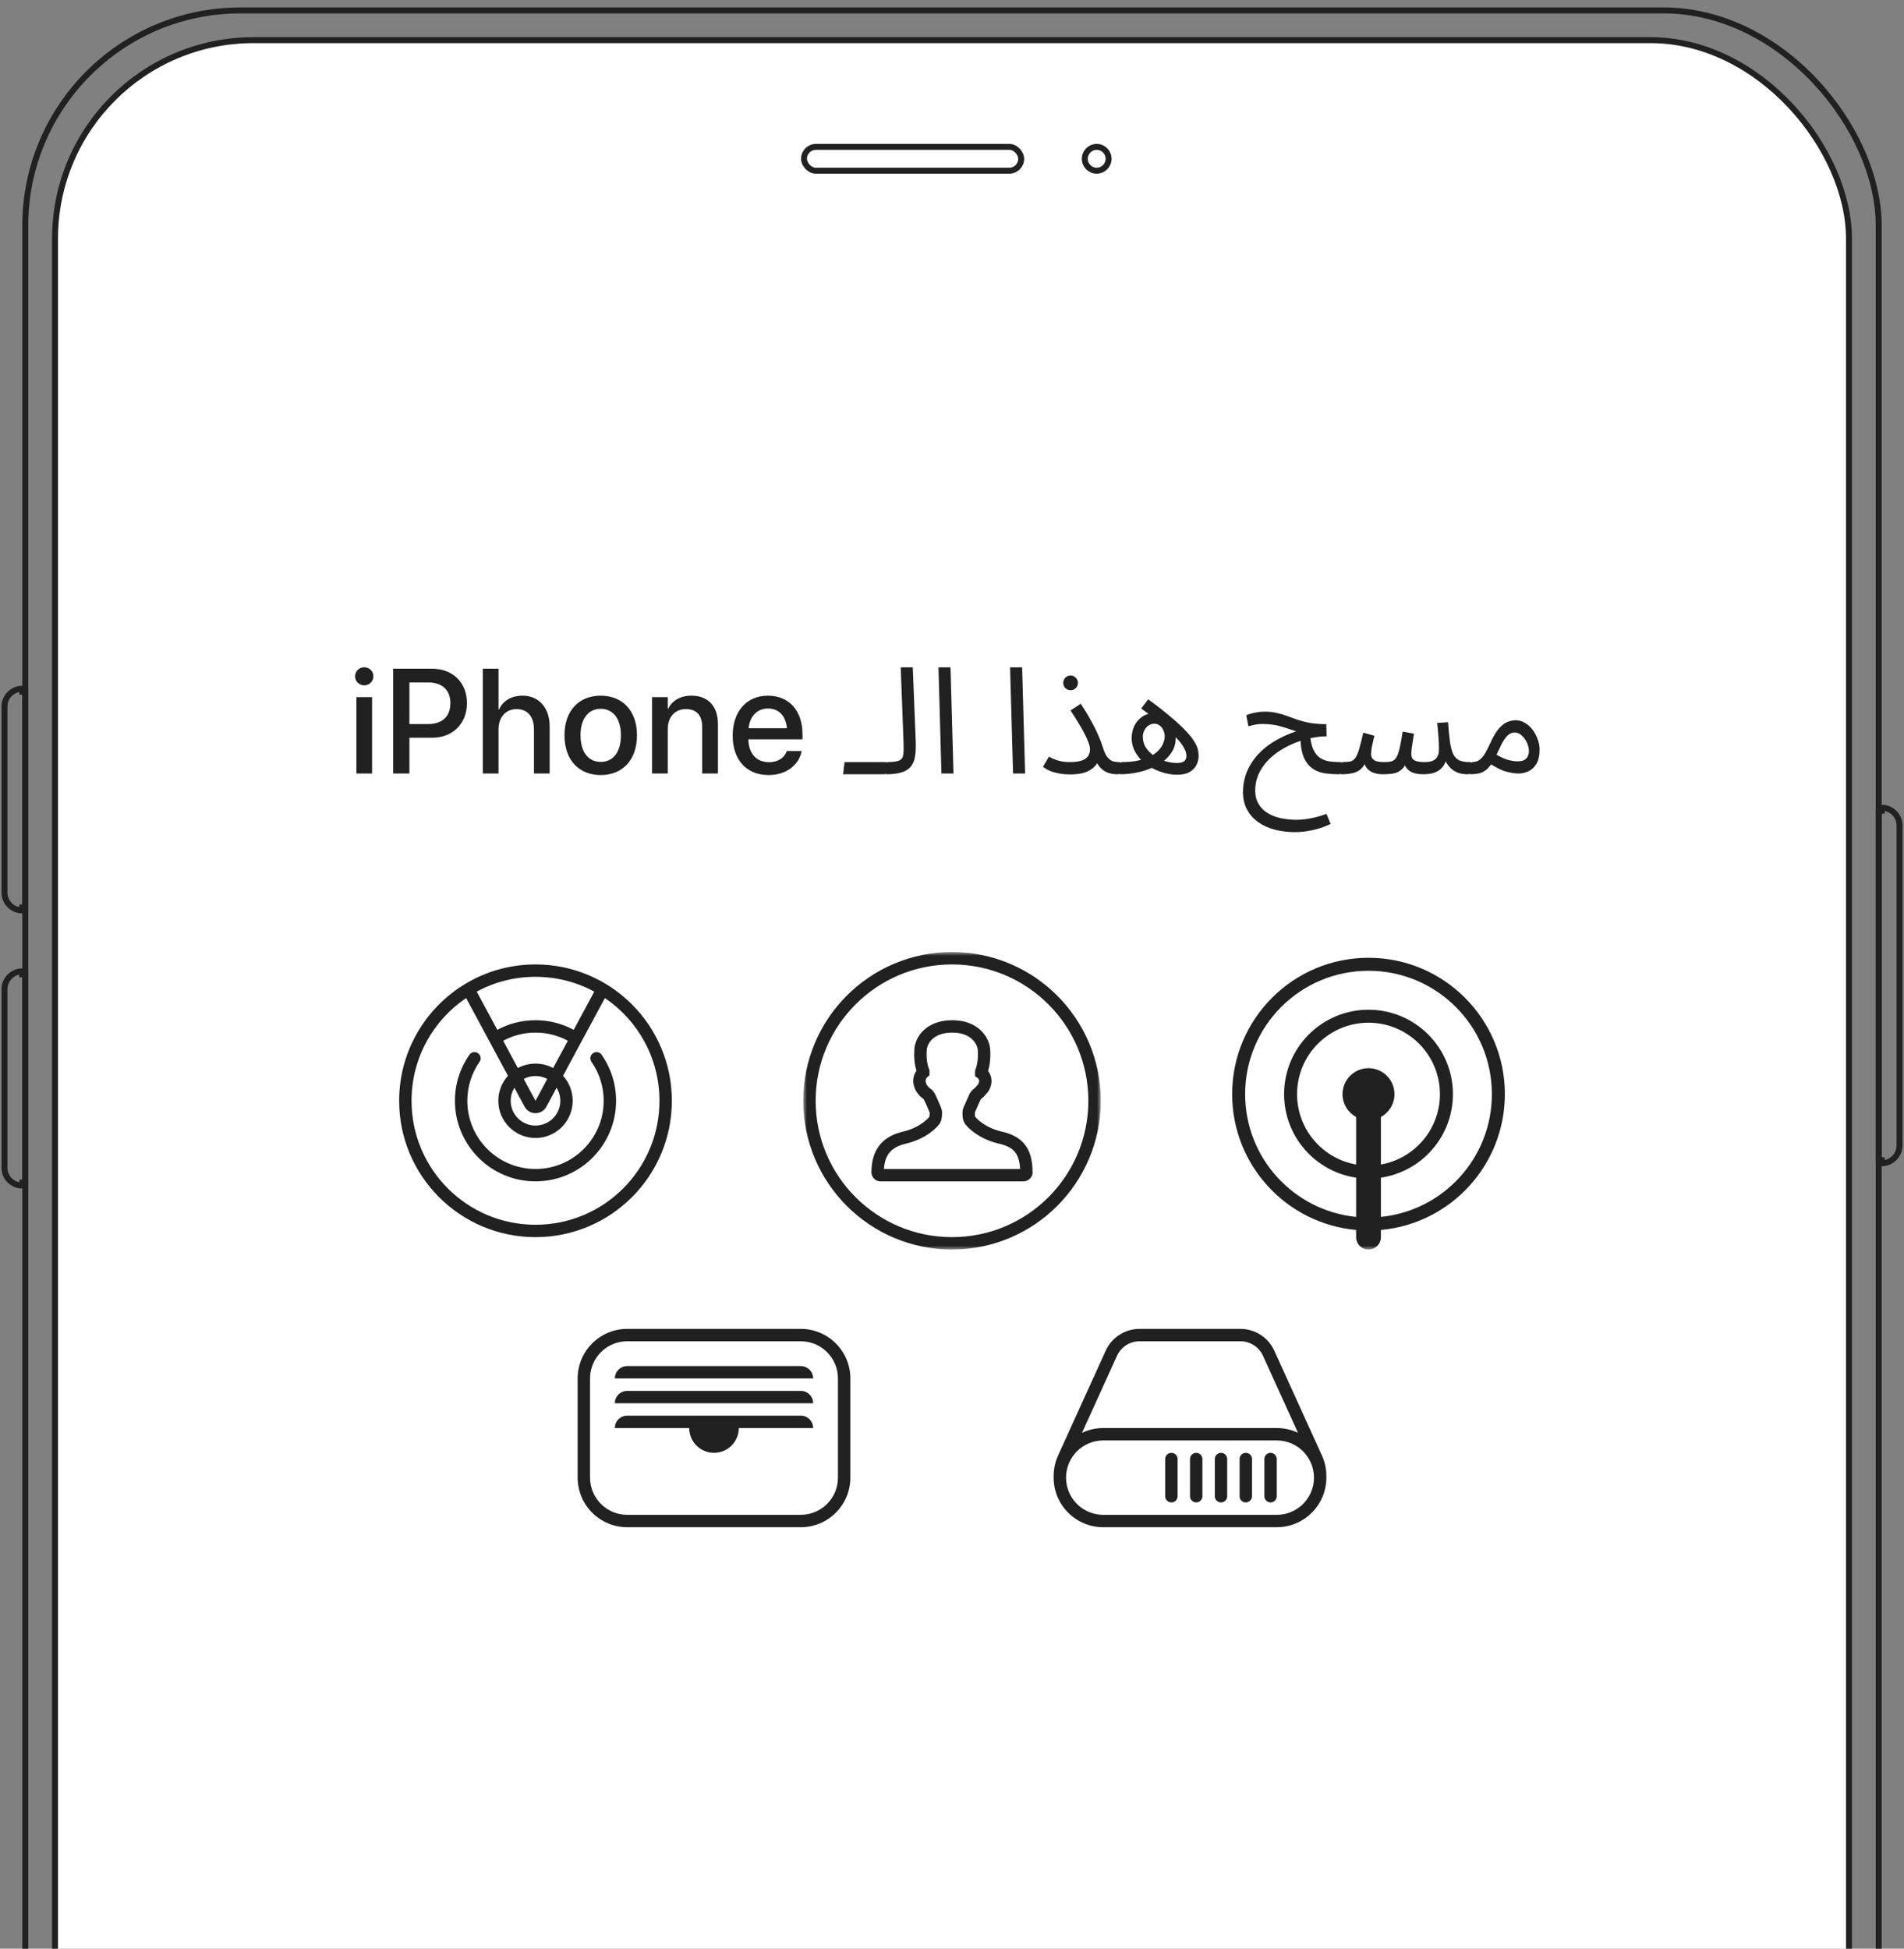 <svg width="256" height="262" viewBox="0 0 256 262" fill="none" xmlns="http://www.w3.org/2000/svg">
<rect x="0" y="0" width="256" height="262" fill="#808080" stroke="none"/>
<rect x="7.4" y="5.4" width="241.2" height="499.2" rx="26.679" fill="white" stroke="#212121" stroke-width="0.8"/>
<rect x="3.4" y="1.4" width="249.2" height="507.2" rx="28.935" stroke="#212121" stroke-width="0.8"/>
<path d="M3 131V130.6C1.675 130.6 0.6 131.675 0.6 133L0.6 157C0.6 158.325 1.675 159.4 3 159.4V159H3.4L3.4 131H3Z" stroke="#212121" stroke-width="0.8"/>
<path d="M3 93V92.6C1.675 92.6 0.6 93.674 0.6 95L0.6 120C0.6 121.325 1.675 122.4 3 122.4V122H3.4L3.4 93H3Z" stroke="#212121" stroke-width="0.8"/>
<path d="M253 109V108.6C254.325 108.6 255.4 109.675 255.4 111V154C255.4 155.325 254.325 156.4 253 156.4V156H252.6V109H253Z" stroke="#212121" stroke-width="0.8"/>
<rect x="108.102" y="19.749" width="29.2" height="3.2" rx="1.6" stroke="#212121" stroke-width="0.8"/>
<circle cx="147.454" cy="21.349" r="1.6" stroke="#212121" stroke-width="0.8"/>
<path d="M48.973 92.144C48.289 92.144 47.743 91.598 47.743 90.934C47.743 90.26 48.289 89.713 48.973 89.713C49.666 89.713 50.203 90.26 50.203 90.934C50.203 91.598 49.666 92.144 48.973 92.144ZM47.918 104V93.727H50.028V104H47.918ZM52.859 104V89.908H58.103C60.867 89.908 62.781 91.764 62.781 94.527V94.547C62.781 97.301 60.867 99.186 58.103 99.186H55.047V104H52.859ZM57.557 91.754H55.047V97.35H57.557C59.461 97.35 60.555 96.324 60.555 94.557V94.537C60.555 92.779 59.461 91.754 57.557 91.754ZM64.919 104V89.908H67.029V95.416H67.078C67.625 94.225 68.728 93.531 70.261 93.531C72.459 93.531 73.904 95.172 73.904 97.652V104H71.794V98.053C71.794 96.353 70.935 95.338 69.451 95.338C67.996 95.338 67.029 96.451 67.029 98.053V104H64.919ZM80.769 104.205C77.82 104.205 75.896 102.164 75.896 98.863V98.844C75.896 95.562 77.839 93.531 80.759 93.531C83.689 93.531 85.642 95.553 85.642 98.844V98.863C85.642 102.174 83.708 104.205 80.769 104.205ZM80.778 102.438C82.429 102.438 83.484 101.129 83.484 98.863V98.844C83.484 96.598 82.409 95.299 80.759 95.299C79.138 95.299 78.054 96.598 78.054 98.844V98.863C78.054 101.139 79.128 102.438 80.778 102.438ZM87.673 104V93.727H89.782V95.279H89.831C90.368 94.234 91.423 93.531 92.975 93.531C95.231 93.531 96.53 94.986 96.53 97.35V104H94.411V97.75C94.411 96.207 93.688 95.338 92.223 95.338C90.739 95.338 89.782 96.412 89.782 98.014V104H87.673ZM103.356 104.205C100.338 104.205 98.512 102.145 98.512 98.902V98.893C98.512 95.68 100.368 93.531 103.248 93.531C106.129 93.531 107.897 95.602 107.897 98.688V99.4H100.621C100.661 101.344 101.725 102.477 103.405 102.477C104.655 102.477 105.485 101.832 105.748 101.061L105.778 100.982H107.78L107.76 101.09C107.428 102.721 105.846 104.205 103.356 104.205ZM103.258 95.26C101.891 95.26 100.836 96.188 100.651 97.906H105.807C105.631 96.129 104.635 95.26 103.258 95.26ZM113.355 104.1L113.555 102.46H118.955C119.235 102.46 119.435 102.54 119.555 102.7C119.688 102.847 119.755 103.027 119.755 103.24C119.755 103.453 119.662 103.653 119.475 103.84C119.288 104.013 119.048 104.1 118.755 104.1H113.355ZM119.146 104.1L119.326 102.46C120.086 102.46 120.619 102.387 120.926 102.24C121.232 102.093 121.406 101.833 121.446 101.46C121.499 101.087 121.512 100.567 121.486 99.9L121.106 89.72H122.726L123.126 99.72C123.152 100.427 123.126 101.053 123.046 101.6C122.979 102.147 122.806 102.607 122.526 102.98C122.259 103.353 121.852 103.633 121.306 103.82C120.772 104.007 120.052 104.1 119.146 104.1ZM126.581 104L126.181 89.72H127.801L128.201 104H126.581ZM136.209 104L135.809 89.72H137.429L137.829 104H136.209ZM143.835 102.46C144.501 102.46 145.028 102.393 145.415 102.26C145.815 102.127 146.101 101.933 146.275 101.68C146.461 101.413 146.555 101.107 146.555 100.76C146.555 100.493 146.481 100.173 146.335 99.8C146.201 99.427 146.015 99.013 145.775 98.56C145.535 98.093 145.255 97.607 144.935 97.1C144.628 96.58 144.295 96.053 143.935 95.52L145.315 94.62C145.835 95.407 146.288 96.153 146.675 96.86C147.061 97.553 147.388 98.207 147.655 98.82C147.921 99.42 148.135 99.987 148.295 100.52C148.481 101.107 148.688 101.54 148.915 101.82C149.155 102.1 149.401 102.28 149.655 102.36C149.908 102.427 150.141 102.46 150.355 102.46C150.635 102.46 150.841 102.54 150.975 102.7C151.108 102.847 151.175 103.027 151.175 103.24C151.175 103.453 151.081 103.653 150.895 103.84C150.708 104.013 150.468 104.1 150.175 104.1C149.735 104.1 149.301 104.02 148.875 103.86C148.461 103.687 148.101 103.413 147.795 103.04C147.488 102.653 147.275 102.14 147.155 101.5L147.955 100.86C147.955 101.393 147.841 101.913 147.615 102.42C147.388 102.913 146.975 103.32 146.375 103.64C145.788 103.96 144.941 104.12 143.835 104.12C143.355 104.12 142.888 104.08 142.435 104C141.995 103.92 141.588 103.807 141.215 103.66C140.841 103.5 140.515 103.313 140.235 103.1L141.035 101.72C141.301 101.893 141.675 102.06 142.155 102.22C142.635 102.38 143.195 102.46 143.835 102.46ZM143.955 92.8C143.675 92.8 143.435 92.707 143.235 92.52C143.048 92.32 142.955 92.087 142.955 91.82C142.955 91.553 143.048 91.32 143.235 91.12C143.435 90.92 143.675 90.82 143.955 90.82C144.221 90.82 144.448 90.92 144.635 91.12C144.835 91.32 144.935 91.553 144.935 91.82C144.935 92.087 144.835 92.32 144.635 92.52C144.448 92.707 144.221 92.8 143.955 92.8ZM158.279 104.16C157.733 104.16 157.173 104.087 156.599 103.94C156.026 103.78 155.473 103.56 154.939 103.28C154.419 103 153.946 102.66 153.519 102.26C153.106 101.847 152.773 101.387 152.519 100.88C152.279 100.373 152.159 99.827 152.159 99.24C152.159 98.64 152.279 98.087 152.519 97.58C152.773 97.073 153.126 96.667 153.579 96.36C154.046 96.04 154.586 95.88 155.199 95.88C155.799 95.88 156.313 96.047 156.739 96.38C157.166 96.7 157.493 97.12 157.719 97.64C157.959 98.147 158.079 98.68 158.079 99.24C158.079 100.013 157.859 100.707 157.419 101.32C156.993 101.92 156.413 102.427 155.679 102.84C154.946 103.253 154.139 103.567 153.259 103.78C152.379 103.993 151.486 104.1 150.579 104.1L150.779 102.46C151.499 102.46 152.139 102.413 152.699 102.32C153.273 102.213 153.766 102.073 154.179 101.9C154.793 101.66 155.273 101.373 155.619 101.04C155.979 100.693 156.233 100.34 156.379 99.98C156.526 99.62 156.599 99.293 156.599 99C156.599 98.72 156.539 98.453 156.419 98.2C156.313 97.933 156.153 97.72 155.939 97.56C155.739 97.387 155.493 97.3 155.199 97.3C154.906 97.3 154.639 97.387 154.399 97.56C154.173 97.72 153.993 97.933 153.859 98.2C153.726 98.467 153.659 98.747 153.659 99.04C153.659 99.6 153.799 100.1 154.079 100.54C154.373 100.967 154.746 101.333 155.199 101.64C155.666 101.947 156.159 102.18 156.679 102.34C157.213 102.5 157.719 102.58 158.199 102.58C158.653 102.58 158.986 102.507 159.199 102.36C159.413 102.2 159.519 101.94 159.519 101.58C159.519 101.513 159.499 101.393 159.459 101.22C159.433 101.033 159.326 100.78 159.139 100.46C158.966 100.14 158.666 99.747 158.239 99.28C157.813 98.8 157.213 98.233 156.439 97.58C155.666 96.913 154.666 96.14 153.439 95.26L154.379 94.02C155.659 94.953 156.713 95.78 157.539 96.5C158.379 97.207 159.039 97.827 159.519 98.36C160.013 98.88 160.373 99.34 160.599 99.74C160.839 100.127 160.993 100.473 161.059 100.78C161.126 101.073 161.159 101.353 161.159 101.62C161.159 102.06 161.059 102.473 160.859 102.86C160.673 103.247 160.366 103.56 159.939 103.8C159.526 104.04 158.973 104.16 158.279 104.16ZM179.926 104.1C179.353 104.1 178.773 104.06 178.186 103.98C177.613 103.9 177.08 103.707 176.586 103.4C176.093 103.093 175.686 102.62 175.366 101.98C175.06 101.327 174.886 100.433 174.846 99.3L176.126 98.62C176.193 99.513 176.34 100.22 176.566 100.74C176.806 101.247 177.106 101.627 177.466 101.88C177.826 102.12 178.233 102.28 178.686 102.36C179.14 102.427 179.613 102.46 180.106 102.46C180.386 102.46 180.586 102.54 180.706 102.7C180.84 102.847 180.906 103.027 180.906 103.24C180.906 103.453 180.813 103.653 180.626 103.84C180.453 104.013 180.22 104.1 179.926 104.1ZM174.126 111.88C173.193 111.88 172.3 111.773 171.446 111.56C170.606 111.347 169.86 111.013 169.206 110.56C168.566 110.12 168.06 109.56 167.686 108.88C167.313 108.2 167.126 107.4 167.126 106.48C167.126 105.707 167.24 104.967 167.466 104.26C167.693 103.567 168.02 102.913 168.446 102.3C168.886 101.673 169.42 101.1 170.046 100.58C170.673 100.06 171.386 99.6 172.186 99.2C172.986 98.787 173.86 98.44 174.806 98.16L174.586 98.42C174.24 98.313 173.886 98.2 173.526 98.08C173.166 97.947 172.793 97.827 172.406 97.72C172.02 97.6 171.606 97.507 171.166 97.44C170.726 97.373 170.253 97.34 169.746 97.34C169.346 97.34 168.993 97.373 168.686 97.44C168.393 97.507 168.113 97.573 167.846 97.64L167.566 96.16C167.913 96.013 168.3 95.9 168.726 95.82C169.166 95.727 169.606 95.68 170.046 95.68C170.66 95.68 171.206 95.74 171.686 95.86C172.166 95.967 172.62 96.1 173.046 96.26C173.486 96.42 173.946 96.587 174.426 96.76C174.906 96.92 175.44 97.06 176.026 97.18C176.626 97.287 177.333 97.347 178.146 97.36H178.326L178.366 99C177.726 99 177.046 99.073 176.326 99.22C175.606 99.367 174.886 99.58 174.166 99.86C173.46 100.14 172.78 100.487 172.126 100.9C171.473 101.313 170.893 101.793 170.386 102.34C169.893 102.873 169.5 103.467 169.206 104.12C168.913 104.787 168.766 105.507 168.766 106.28C168.766 106.973 168.913 107.567 169.206 108.06C169.5 108.567 169.9 108.98 170.406 109.3C170.926 109.62 171.52 109.853 172.186 110C172.866 110.147 173.58 110.22 174.326 110.22C174.98 110.22 175.646 110.147 176.326 110C177.02 109.867 177.693 109.673 178.346 109.42L178.906 110.78C178.133 111.153 177.34 111.427 176.526 111.6C175.713 111.787 174.913 111.88 174.126 111.88ZM180.314 104.1L180.514 102.46C180.941 102.46 181.288 102.433 181.554 102.38C181.821 102.313 182.041 102.16 182.214 101.92C182.401 101.667 182.574 101.273 182.734 100.74C182.894 100.207 183.081 99.46 183.294 98.5L184.794 98.92C184.714 99.253 184.621 99.653 184.514 100.12C184.408 100.587 184.354 101.013 184.354 101.4C184.354 101.613 184.408 101.8 184.514 101.96C184.621 102.12 184.801 102.247 185.054 102.34C185.321 102.42 185.674 102.46 186.114 102.46C186.514 102.46 186.841 102.427 187.094 102.36C187.348 102.293 187.554 102.133 187.714 101.88C187.888 101.627 188.041 101.22 188.174 100.66C188.308 100.1 188.448 99.333 188.594 98.36L190.114 98.64C190.074 98.88 190.028 99.173 189.974 99.52C189.921 99.867 189.868 100.213 189.814 100.56C189.774 100.893 189.754 101.173 189.754 101.4C189.754 101.587 189.794 101.767 189.874 101.94C189.968 102.1 190.141 102.227 190.394 102.32C190.661 102.413 191.054 102.46 191.574 102.46C192.241 102.46 192.721 102.32 193.014 102.04C193.321 101.76 193.474 101.333 193.474 100.76C193.474 100.453 193.468 100.133 193.454 99.8C193.441 99.453 193.414 99.073 193.374 98.66C193.348 98.233 193.301 97.747 193.234 97.2L194.694 97.1C194.774 98.18 194.861 99.067 194.954 99.76C195.061 100.453 195.208 101 195.394 101.4C195.594 101.787 195.861 102.06 196.194 102.22C196.528 102.38 196.968 102.46 197.514 102.46C197.794 102.46 197.994 102.54 198.114 102.7C198.248 102.847 198.314 103.027 198.314 103.24C198.314 103.453 198.221 103.653 198.034 103.84C197.848 104.013 197.608 104.1 197.314 104.1C196.861 104.1 196.454 104.04 196.094 103.92C195.748 103.787 195.441 103.613 195.174 103.4C194.921 103.173 194.708 102.92 194.534 102.64C194.374 102.347 194.261 102.04 194.194 101.72L194.554 101.84C194.408 102.44 194.174 102.907 193.854 103.24C193.548 103.56 193.181 103.787 192.754 103.92C192.328 104.04 191.874 104.1 191.394 104.1C190.808 104.1 190.328 104.027 189.954 103.88C189.581 103.733 189.288 103.513 189.074 103.22C188.874 102.913 188.741 102.527 188.674 102.06H189.354C189.101 102.633 188.834 103.067 188.554 103.36C188.274 103.653 187.928 103.853 187.514 103.96C187.101 104.053 186.554 104.1 185.874 104.1C185.541 104.1 185.181 104.047 184.794 103.94C184.421 103.833 184.094 103.627 183.814 103.32C183.534 103 183.368 102.527 183.314 101.9L183.914 101.78C183.688 102.46 183.408 102.967 183.074 103.3C182.754 103.62 182.368 103.833 181.914 103.94C181.461 104.047 180.928 104.1 180.314 104.1ZM197.707 104.1L197.907 102.46C198.28 102.46 198.593 102.38 198.847 102.22C199.1 102.06 199.347 101.793 199.587 101.42C199.827 101.047 200.087 100.547 200.367 99.92C200.753 99.067 201.133 98.42 201.507 97.98C201.893 97.54 202.273 97.24 202.647 97.08C203.033 96.92 203.413 96.84 203.787 96.84C204.24 96.84 204.66 96.96 205.047 97.2C205.433 97.427 205.773 97.733 206.067 98.12C206.36 98.507 206.587 98.933 206.747 99.4C206.92 99.853 207.007 100.307 207.007 100.76C207.007 101.56 206.867 102.2 206.587 102.68C206.307 103.147 205.947 103.487 205.507 103.7C205.08 103.9 204.633 104 204.167 104C203.753 104 203.22 103.92 202.567 103.76C201.927 103.6 201.113 103.193 200.127 102.54L200.907 101.28C201.56 101.693 202.147 101.98 202.667 102.14C203.2 102.287 203.64 102.36 203.987 102.36C204.373 102.36 204.68 102.307 204.907 102.2C205.133 102.08 205.3 101.913 205.407 101.7C205.513 101.487 205.567 101.247 205.567 100.98C205.567 100.593 205.473 100.207 205.287 99.82C205.1 99.433 204.86 99.113 204.567 98.86C204.287 98.607 203.987 98.48 203.667 98.48C203.427 98.48 203.193 98.547 202.967 98.68C202.74 98.813 202.507 99.06 202.267 99.42C202.027 99.78 201.753 100.3 201.447 100.98C201.127 101.7 200.82 102.273 200.527 102.7C200.247 103.113 199.96 103.42 199.667 103.62C199.373 103.82 199.067 103.947 198.747 104C198.44 104.067 198.093 104.1 197.707 104.1Z" fill="#212121"/>
<mask id="mask0_709_196" style="mask-type:alpha" maskUnits="userSpaceOnUse" x="52" y="128" width="40" height="40">
<rect x="52" y="128" width="40" height="40" fill="#D9D9D9"/>
</mask>
<g mask="url(#mask0_709_196)">
<path fill-rule="evenodd" clip-rule="evenodd" d="M72 164.667C81.205 164.667 88.667 157.205 88.667 148C88.667 142.252 85.757 137.183 81.33 134.187L81.33 134.188L75.702 144.639C76.509 145.527 77 146.706 77 148C77 150.761 74.762 153 72 153C69.239 153 67 150.761 67 148C67 146.706 67.492 145.527 68.298 144.64L62.67 134.188C58.243 137.184 55.334 142.252 55.334 148C55.334 157.205 62.796 164.667 72 164.667ZM61.876 132.713C56.928 135.996 53.667 141.617 53.667 148C53.667 158.125 61.875 166.333 72 166.333C82.126 166.333 90.334 158.125 90.334 148C90.334 137.875 82.126 129.667 72 129.667C72 129.667 72 129.667 72 129.667C68.854 129.667 65.894 130.459 63.306 131.855L63.304 131.856C62.815 132.12 62.34 132.406 61.879 132.711L61.876 132.713L61.876 132.713ZM64.097 133.323L66.863 138.46C68.392 137.635 70.143 137.167 72 137.167C73.857 137.167 75.608 137.635 77.137 138.46L79.903 133.322C77.553 132.055 74.864 131.334 72.007 131.333C72.005 131.333 72.002 131.333 72 131.333C69.14 131.333 66.448 132.054 64.097 133.323ZM76.347 139.927C75.054 139.229 73.574 138.833 72 138.833C70.426 138.833 68.946 139.229 67.653 139.927L69.629 143.597C70.335 143.216 71.142 143 72 143C72.858 143 73.665 143.216 74.371 143.596L76.347 139.927ZM73.581 145.064C73.11 144.81 72.572 144.667 72 144.667C71.428 144.667 70.89 144.811 70.419 145.065L72 148L73.581 145.064ZM69.164 146.248C68.849 146.757 68.667 147.357 68.667 148C68.667 149.841 70.159 151.333 72 151.333C73.841 151.333 75.334 149.841 75.334 148C75.334 147.357 75.152 146.757 74.836 146.247L73.467 148.79C73.177 149.33 72.613 149.667 72 149.667C71.387 149.667 70.823 149.33 70.532 148.79L69.164 146.248ZM64.269 141.602C64.647 141.866 64.74 142.385 64.476 142.763C63.441 144.247 62.834 146.051 62.834 148C62.834 153.063 66.938 157.167 72 157.167C77.063 157.167 81.167 153.063 81.167 148C81.167 146.051 80.56 144.247 79.524 142.763C79.261 142.385 79.354 141.866 79.731 141.602C80.109 141.339 80.628 141.432 80.891 141.809C82.116 143.564 82.834 145.699 82.834 148C82.834 153.983 77.983 158.833 72 158.833C66.017 158.833 61.167 153.983 61.167 148C61.167 145.699 61.885 143.564 63.109 141.809C63.373 141.432 63.892 141.339 64.269 141.602Z" fill="#212121"/>
</g>
<mask id="mask1_709_196" style="mask-type:alpha" maskUnits="userSpaceOnUse" x="108" y="128" width="40" height="40">
<rect x="108" y="128" width="40" height="40" fill="#D9D9D9"/>
</mask>
<g mask="url(#mask1_709_196)">
<path fill-rule="evenodd" clip-rule="evenodd" d="M146.333 148C146.333 158.125 138.125 166.333 128 166.333C117.875 166.333 109.667 158.125 109.667 148C109.667 137.875 117.875 129.667 128 129.667C138.125 129.667 146.333 137.875 146.333 148ZM148 148C148 159.046 139.046 168 128 168C116.954 168 108 159.046 108 148C108 136.954 116.954 128 128 128C139.046 128 148 136.954 148 148ZM128.035 137.167C124.601 137.167 123.037 139.329 122.936 141.117C122.869 142.204 122.972 143.154 123.223 143.955C122.694 144.691 122.608 145.733 123.195 146.74L123.208 146.762L123.222 146.783C123.56 147.29 123.909 147.578 124.176 147.764L124.185 147.776L124.192 147.785L124.273 147.946C124.493 148.383 124.763 148.999 124.816 149.158L124.835 149.216L124.91 149.366C124.925 149.41 124.94 149.45 124.952 149.484L124.957 149.497L124.957 149.498C124.973 149.542 124.983 149.569 124.992 149.594L124.995 149.604C124.994 149.776 124.992 149.906 124.976 150.021C124.961 150.124 124.941 150.162 124.939 150.167L124.939 150.167C124.795 150.355 123.701 151.604 121.444 152.135C120.24 152.416 119.144 152.925 118.355 153.852C117.56 154.787 117.167 156.041 117.167 157.631C117.167 157.947 117.306 158.227 117.474 158.42C117.656 158.628 117.962 158.833 118.368 158.833H137.633C137.949 158.833 138.229 158.693 138.42 158.525C138.627 158.344 138.834 158.038 138.834 157.631C138.834 156.002 138.501 154.739 137.733 153.807C136.967 152.878 135.876 152.41 134.656 152.134C132.38 151.598 131.256 150.332 131.132 150.166C131.127 150.159 131.109 150.135 131.095 150.043C131.079 149.936 131.077 149.805 131.077 149.582C131.079 149.573 131.082 149.558 131.088 149.54C131.102 149.493 131.121 149.446 131.135 149.417L131.208 149.274L131.211 149.267C131.248 149.192 131.318 149.027 131.391 148.854L131.392 148.853C131.417 148.793 131.443 148.732 131.468 148.673C131.579 148.415 131.698 148.142 131.797 147.948L131.881 147.78L131.886 147.774L131.896 147.762C132.19 147.548 132.457 147.26 132.795 146.854L132.824 146.82L132.849 146.782C133.531 145.759 133.402 144.693 132.85 143.992C133.096 143.158 133.203 142.212 133.135 141.116C133.034 139.415 131.485 137.167 128.035 137.167ZM124.6 141.212C124.648 140.35 125.44 138.833 128.035 138.833C130.619 138.833 131.424 140.411 131.471 141.215L131.471 141.218C131.538 142.295 131.402 143.136 131.151 143.826L131.1 143.964V144.687L131.449 144.936C131.537 144.999 131.614 145.107 131.638 145.244C131.66 145.363 131.651 145.559 131.484 145.824C131.143 146.23 130.994 146.363 130.885 146.436L130.817 146.481L130.759 146.539C130.64 146.657 130.531 146.794 130.449 146.918C130.408 146.981 130.363 147.055 130.326 147.134L130.324 147.137C130.314 147.159 130.289 147.211 130.266 147.284C130.153 147.515 130.033 147.79 129.936 148.018C129.903 148.095 129.87 148.173 129.84 148.242L129.789 148.364C129.769 148.411 129.752 148.451 129.738 148.481L129.722 148.517L129.717 148.527L129.646 148.668L129.644 148.672C129.546 148.868 129.41 149.225 129.41 149.559L129.41 149.631C129.408 150.011 129.405 150.639 129.797 151.163C130.113 151.586 131.554 153.117 134.277 153.757L134.285 153.759C135.344 153.998 136.018 154.347 136.447 154.867C136.825 155.327 137.098 156.024 137.156 157.167H118.848C118.915 156.115 119.212 155.417 119.624 154.932C120.101 154.372 120.823 153.991 121.825 153.757C124.556 153.115 125.961 151.58 126.273 151.165L126.275 151.163C126.503 150.858 126.588 150.519 126.626 150.257C126.662 150.004 126.662 149.751 126.661 149.578V149.578L126.661 149.559C126.661 149.349 126.608 149.173 126.572 149.065C126.556 149.016 126.537 148.966 126.523 148.926L126.517 148.911C126.501 148.865 126.486 148.825 126.472 148.783L126.453 148.726L126.377 148.572C126.27 148.277 126.009 147.697 125.805 147.282C125.782 147.21 125.756 147.158 125.746 147.135L125.744 147.132C125.706 147.053 125.662 146.979 125.62 146.917C125.538 146.793 125.429 146.656 125.311 146.539L125.254 146.482L125.188 146.438C125.027 146.33 124.831 146.184 124.623 145.879C124.461 145.593 124.44 145.367 124.464 145.211C124.488 145.047 124.569 144.912 124.68 144.816L124.97 144.567V143.878L124.91 143.729C124.671 143.131 124.532 142.303 124.6 141.218L124.6 141.212Z" fill="#212121"/>
</g>
<mask id="mask2_709_196" style="mask-type:alpha" maskUnits="userSpaceOnUse" x="164" y="128" width="40" height="40">
<rect x="164" y="128" width="40" height="40" fill="#D9D9D9"/>
</mask>
<g mask="url(#mask2_709_196)">
<path fill-rule="evenodd" clip-rule="evenodd" d="M167.413 147.107C167.413 137.946 174.839 130.52 184 130.52C193.161 130.52 200.588 137.946 200.588 147.107C200.588 155.706 194.045 162.776 185.667 163.612V158.335C191.145 157.529 195.35 152.809 195.35 147.107C195.35 140.839 190.268 135.758 184 135.758C177.732 135.758 172.651 140.839 172.651 147.107C172.651 152.809 176.856 157.529 182.334 158.335V163.612C173.955 162.776 167.413 155.706 167.413 147.107ZM182.334 165.366C172.99 164.524 165.667 156.671 165.667 147.107C165.667 136.982 173.875 128.774 184 128.774C194.126 128.774 202.334 136.982 202.334 147.107C202.334 156.671 195.011 164.524 185.667 165.366V166.333C185.667 167.254 184.921 168 184 168C183.08 168 182.334 167.254 182.334 166.333V165.366ZM185.667 156.566C190.176 155.777 193.604 151.842 193.604 147.107C193.604 141.803 189.304 137.504 184 137.504C178.697 137.504 174.397 141.803 174.397 147.107C174.397 151.842 177.824 155.777 182.334 156.566V150.177C181.246 149.585 180.508 148.432 180.508 147.107C180.508 145.179 182.072 143.615 184 143.615C185.929 143.615 187.492 145.179 187.492 147.107C187.492 148.432 186.754 149.585 185.667 150.177V156.566Z" fill="#212121"/>
</g>
<mask id="mask3_709_196" style="mask-type:alpha" maskUnits="userSpaceOnUse" x="76" y="172" width="40" height="40">
<rect x="76" y="172" width="40" height="40" fill="#D9D9D9"/>
</mask>
<g mask="url(#mask3_709_196)">
<path fill-rule="evenodd" clip-rule="evenodd" d="M107.667 180.333H84.334C81.572 180.333 79.334 182.572 79.334 185.333V198.667C79.334 201.428 81.572 203.667 84.334 203.667H107.667C110.428 203.667 112.667 201.428 112.667 198.667V185.333C112.667 182.572 110.428 180.333 107.667 180.333ZM84.334 178.667C80.652 178.667 77.667 181.651 77.667 185.333V198.667C77.667 202.348 80.652 205.333 84.334 205.333H107.667C111.349 205.333 114.334 202.348 114.334 198.667V185.333C114.334 181.651 111.349 178.667 107.667 178.667H84.334ZM82.667 192C82.667 191.08 83.413 190.333 84.334 190.333H107.667C108.587 190.333 109.334 191.08 109.334 192H99.334C99.334 193.841 97.841 195.333 96 195.333C94.159 195.333 92.667 193.841 92.667 192H82.667ZM84.334 187C83.413 187 82.667 187.746 82.667 188.667H109.334C109.334 187.746 108.587 187 107.667 187H84.334ZM82.667 185.333C82.667 184.413 83.413 183.667 84.334 183.667H107.667C108.587 183.667 109.334 184.413 109.334 185.333H82.667Z" fill="#212121"/>
</g>
<mask id="mask4_709_196" style="mask-type:alpha" maskUnits="userSpaceOnUse" x="140" y="172" width="40" height="40">
<rect x="140" y="172" width="40" height="40" fill="#D9D9D9"/>
</mask>
<g mask="url(#mask4_709_196)">
<path fill-rule="evenodd" clip-rule="evenodd" d="M141.667 198.667V198.667C141.667 202.349 144.652 205.333 148.334 205.333H171.667C174.693 205.333 177.247 203.318 178.062 200.556C178.177 200.167 178.257 199.763 178.299 199.348C178.322 199.124 178.334 198.897 178.334 198.667V198.667V198.444C178.334 197.493 178.13 196.552 177.736 195.685L171.333 181.597C170.521 179.813 168.741 178.667 166.781 178.667H153.22C151.259 178.667 149.479 179.813 148.668 181.597L142.265 195.685C141.871 196.552 141.667 197.493 141.667 198.444V198.667ZM169.815 182.287L174.521 192.64C173.656 192.23 172.688 192 171.667 192H148.334C147.312 192 146.345 192.23 145.479 192.64L150.185 182.287C150.726 181.097 151.913 180.333 153.22 180.333H166.781C168.088 180.333 169.274 181.097 169.815 182.287ZM143.334 198.667C143.334 198.882 143.347 199.095 143.374 199.303C143.687 201.764 145.788 203.667 148.334 203.667H171.667C173.959 203.667 175.891 202.124 176.482 200.02C176.558 199.748 176.612 199.466 176.641 199.178C176.658 199.01 176.667 198.839 176.667 198.667C176.667 195.905 174.428 193.667 171.667 193.667H148.334C145.572 193.667 143.334 195.905 143.334 198.667ZM170.834 195.333C170.374 195.333 170.001 195.706 170.001 196.167V201.167C170.001 201.627 170.374 202 170.834 202C171.294 202 171.667 201.627 171.667 201.167V196.167C171.667 195.706 171.294 195.333 170.834 195.333ZM166.667 196.167C166.667 195.706 167.04 195.333 167.5 195.333C167.961 195.333 168.334 195.706 168.334 196.167V201.167C168.334 201.627 167.961 202 167.5 202C167.04 202 166.667 201.627 166.667 201.167V196.167ZM164.167 195.333C163.707 195.333 163.334 195.707 163.334 196.167V201.167C163.334 201.627 163.707 202 164.167 202C164.628 202 165.001 201.627 165.001 201.167V196.167C165.001 195.707 164.628 195.333 164.167 195.333ZM160.001 196.167C160.001 195.706 160.374 195.333 160.834 195.333C161.294 195.333 161.667 195.706 161.667 196.167V201.167C161.667 201.627 161.294 202 160.834 202C160.374 202 160.001 201.627 160.001 201.167V196.167ZM157.5 195.333C157.04 195.333 156.667 195.706 156.667 196.167V201.167C156.667 201.627 157.04 202 157.5 202C157.961 202 158.334 201.627 158.334 201.167V196.167C158.334 195.706 157.961 195.333 157.5 195.333Z" fill="#212121"/>
</g>
</svg>

